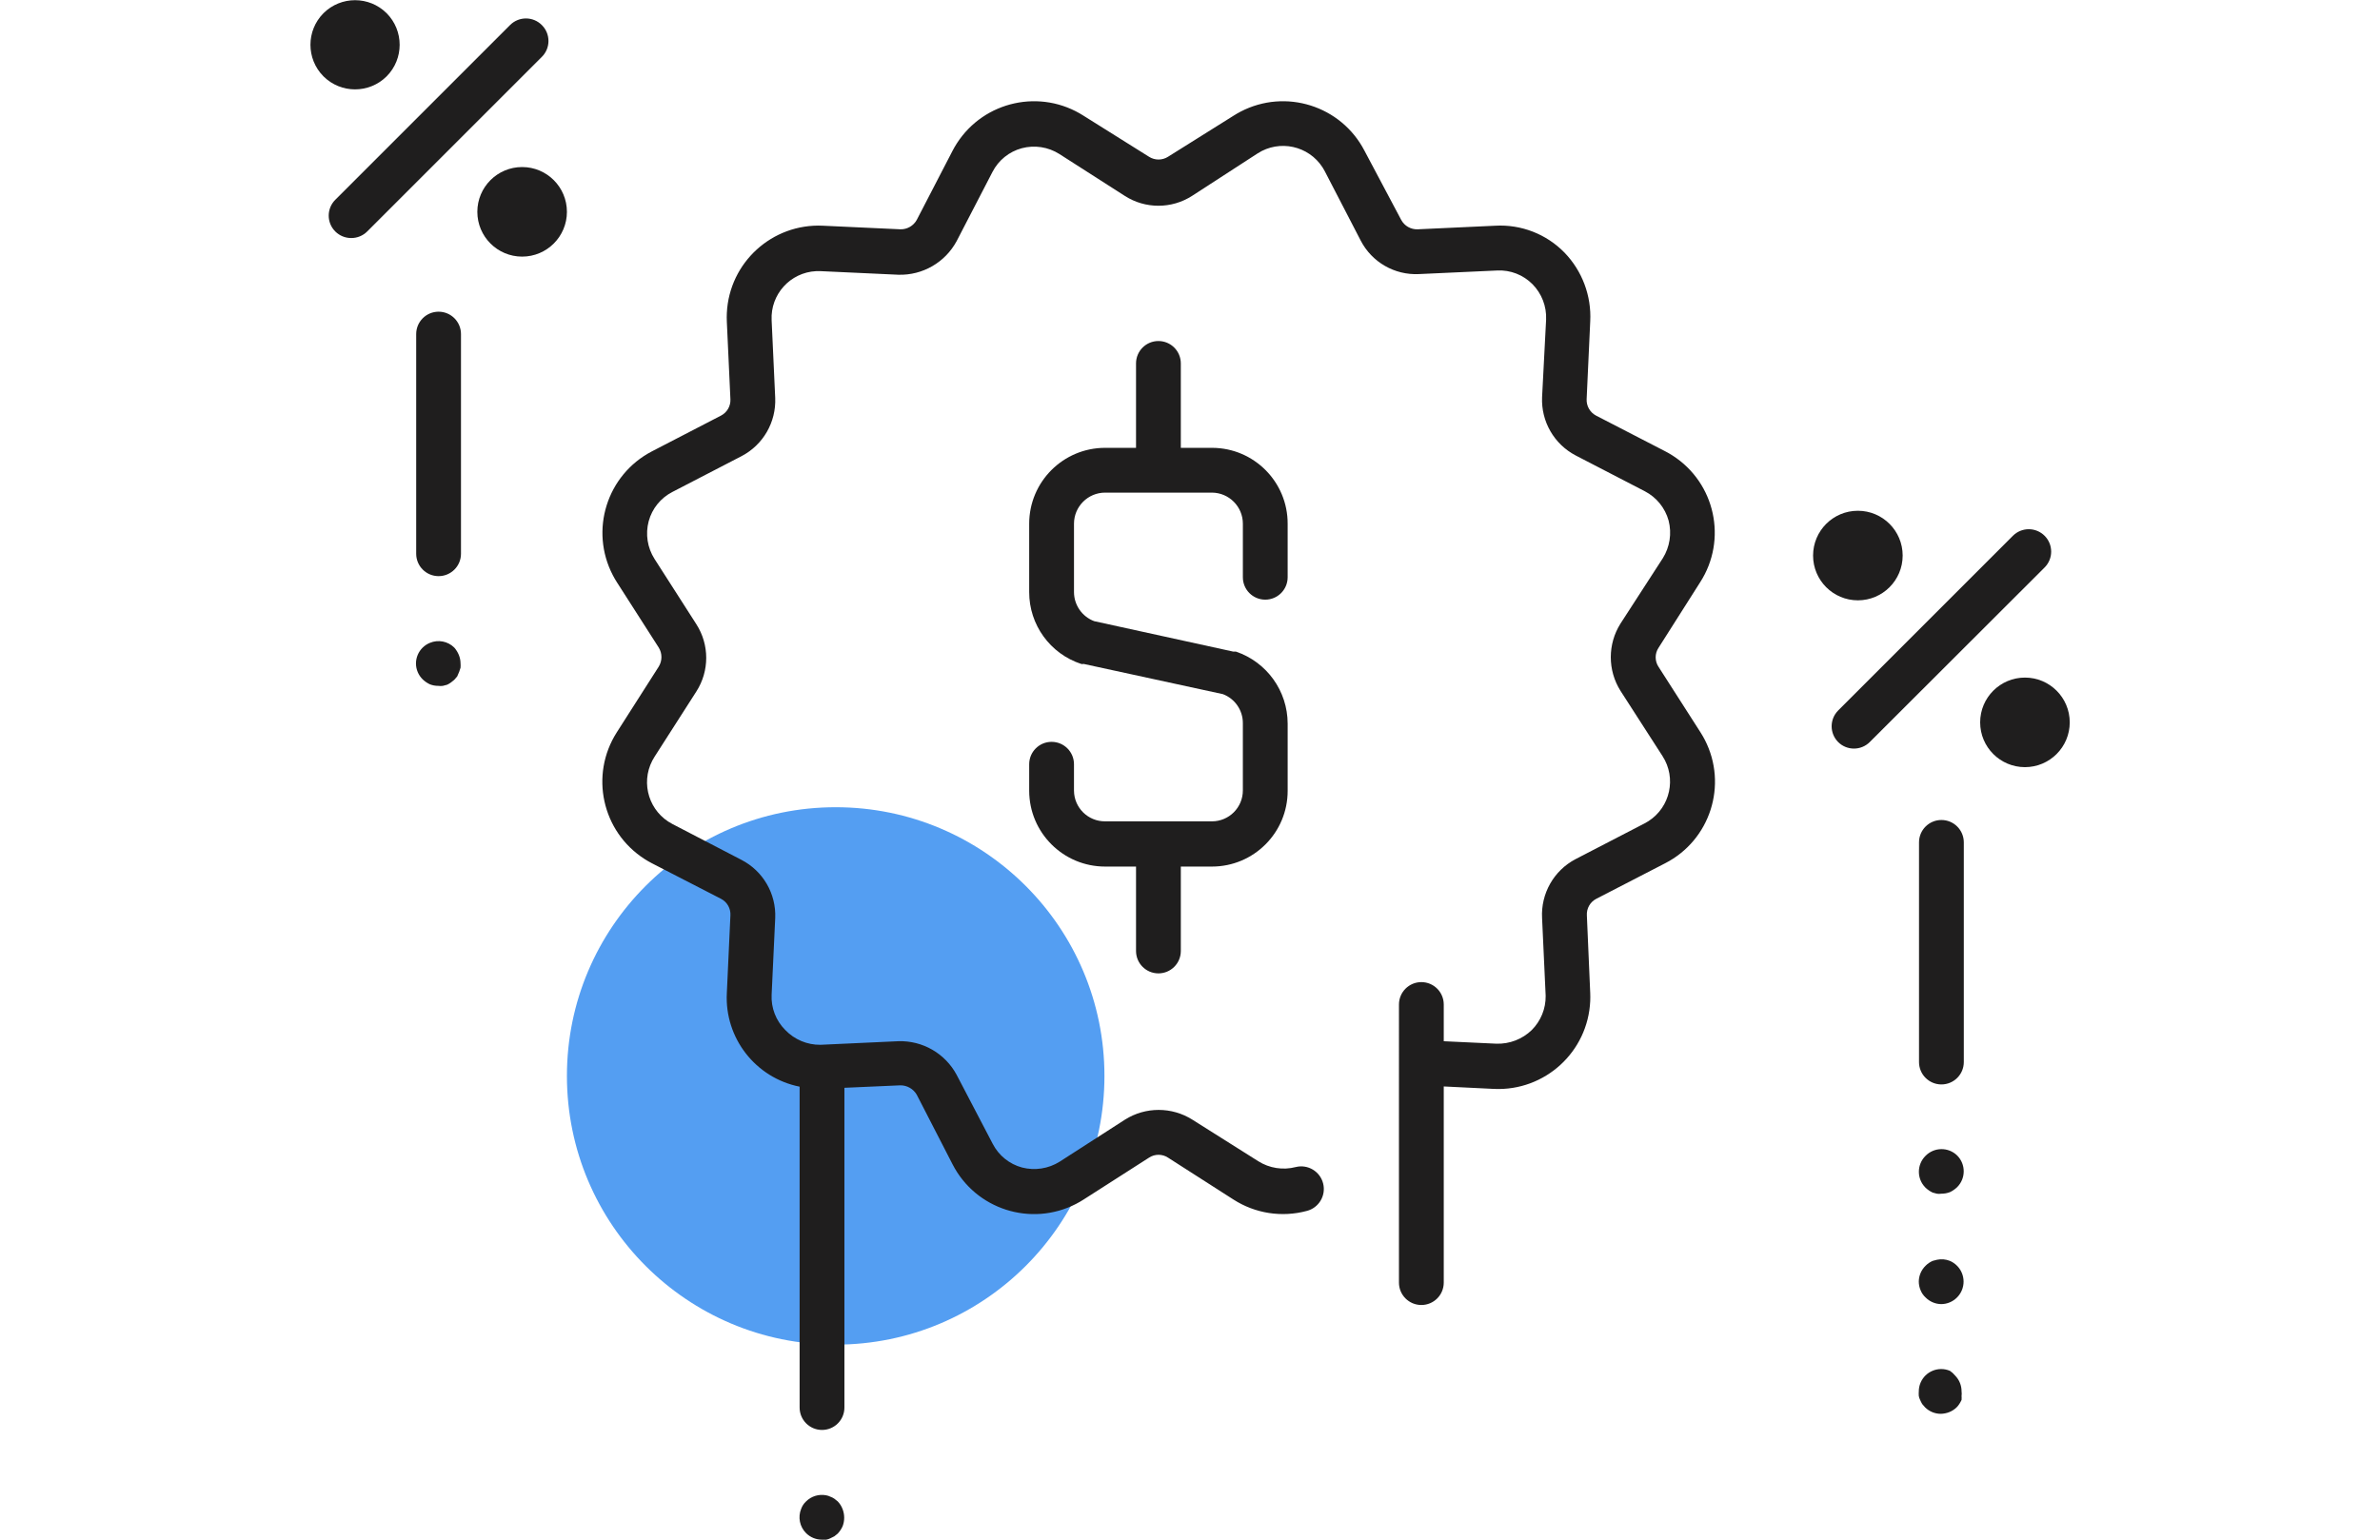 <?xml version="1.0" encoding="utf-8"?>
<!-- Generator: Adobe Illustrator 16.0.0, SVG Export Plug-In . SVG Version: 6.00 Build 0)  -->
<!DOCTYPE svg PUBLIC "-//W3C//DTD SVG 1.1//EN" "http://www.w3.org/Graphics/SVG/1.1/DTD/svg11.dtd">
<svg version="1.1" id="Layer_1" xmlns:x="http://ns.adobe.com/Extensibility/1.0/" xmlns:i="http://ns.adobe.com/AdobeIllustrator/10.0/" xmlns:graph="http://ns.adobe.com/Graphs/1.0/"
	 xmlns="http://www.w3.org/2000/svg" xmlns:xlink="http://www.w3.org/1999/xlink" x="0px" y="0px" width="1224px" height="792px"
	 viewBox="0 0 1224 792" enable-background="new 0 0 1224 792" xml:space="preserve">
<circle fill="#549EF2" cx="429.78" cy="553.456" r="138.22"/>
<path fill="#1F1E1E" d="M430.816,772.304c-0.547-0.495-1.124-0.957-1.728-1.382c-0.642-0.437-1.339-0.785-2.073-1.037
	c-0.652-0.332-1.352-0.564-2.073-0.691c-3.758-0.752-7.644,0.414-10.366,3.11c-1.14,1.044-2.009,2.348-2.534,3.801
	c-1.774,4.313-0.774,9.269,2.534,12.556c2.146,2.127,5.041,3.327,8.063,3.34h2.304c0.722-0.126,1.421-0.359,2.073-0.691l2.073-1.036
	l1.728-1.383c1.052-1.116,1.908-2.4,2.534-3.801c1.071-2.819,1.071-5.935,0-8.754C432.796,774.829,431.933,773.456,430.816,772.304z
	"/>
<path fill="#1F1E1E" d="M214.042,171.854v112.995c0,6.361,5.157,11.518,11.518,11.518c6.362,0,11.519-5.157,11.519-11.518V171.854
	c0-6.361-5.157-11.519-11.519-11.519C219.199,160.335,214.042,165.492,214.042,171.854z"/>
<path fill="#1F1E1E" d="M233.623,333.11c-3.312-3.269-8.266-4.223-12.555-2.419c-1.373,0.562-2.624,1.383-3.686,2.419
	c-2.198,2.154-3.443,5.1-3.456,8.178c0.013,3.078,1.257,6.023,3.456,8.178c1.084,1.038,2.329,1.894,3.686,2.534
	c1.393,0.551,2.879,0.824,4.377,0.807c0.764,0.113,1.54,0.113,2.303,0l2.188-0.576c0.689-0.318,1.345-0.704,1.958-1.152l1.728-1.382
	l1.498-1.728l1.037-2.419l0.691-2.073c0.057-0.767,0.057-1.537,0-2.304c-0.018-1.505-0.331-2.992-0.921-4.377
	C235.36,335.452,234.582,334.208,233.623,333.11z"/>
<path fill="#1F1E1E" d="M278.66,12.9c-4.479-4.517-11.772-4.546-16.289-0.066c-0.022,0.022-0.045,0.044-0.067,0.066l-89.843,89.843
	c-4.517,4.479-4.547,11.772-0.067,16.289c0.022,0.022,0.044,0.044,0.067,0.067c2.173,2.156,5.116,3.358,8.178,3.34
	c3.062,0.018,6.004-1.185,8.178-3.34l89.843-89.843c4.517-4.479,4.546-11.772,0.067-16.289
	C278.704,12.945,278.682,12.923,278.66,12.9z"/>
<circle fill="#1F1E1E" cx="268.523" cy="108.963" r="23.037"/>
<path fill="#1F1E1E" d="M198.838,39.277c8.932-8.985,8.932-23.497,0-32.481c-8.985-8.932-23.497-8.932-32.482,0
	c-8.932,8.985-8.932,23.497,0,32.481C175.341,48.209,189.853,48.209,198.838,39.277z"/>
<path fill="#1F1E1E" d="M650.701,308.461c6.361,0,11.519-5.157,11.519-11.519v-27.529c0.063-21.501-17.315-38.983-38.816-39.047
	c-0.038,0-0.077,0-0.115,0h-16.011v-43.424c0-6.361-5.157-11.519-11.519-11.519s-11.518,5.157-11.518,11.519v43.424h-15.896
	c-21.565,0-39.047,17.482-39.047,39.047v35.131c-0.039,16.811,10.748,31.736,26.723,36.974c0.413,0.118,0.853,0.118,1.267,0
	l71.644,15.55c6.211,2.358,10.299,8.33,10.252,14.974v34.555c0,8.779-7.117,15.896-15.896,15.896l0,0h-54.942
	c-8.778,0.063-15.946-7.001-16.01-15.779c-0.001-0.039-0.001-0.077-0.001-0.116V393.12c0-6.361-5.157-11.518-11.519-11.518
	s-11.518,5.156-11.518,11.518v13.707c0.063,21.521,17.526,38.932,39.047,38.932h15.896v43.425c0,6.361,5.156,11.518,11.518,11.518
	c6.362,0,11.519-5.156,11.519-11.518v-43.425h16.011c21.501,0,38.932-17.43,38.932-38.932l0,0v-34.555
	c-0.003-16.788-10.705-31.707-26.607-37.089h-1.382l-71.529-15.665c-6.234-2.349-10.362-8.313-10.366-14.974v-35.131
	c0-8.842,7.168-16.01,16.011-16.01l0,0h54.942c8.797,0.063,15.896,7.213,15.896,16.01v27.529
	C639.184,303.304,644.34,308.461,650.701,308.461z"/>
<path fill="#1F1E1E" d="M998.439,421.801c-6.361,0-11.518,5.157-11.518,11.519v112.995c0,6.361,5.156,11.518,11.518,11.518
	s11.519-5.156,11.519-11.518V433.319C1009.958,426.958,1004.801,421.801,998.439,421.801z"/>
<path fill="#1F1E1E" d="M990.262,594.576c-4.517,4.479-4.547,11.772-0.066,16.289c0.021,0.022,0.044,0.045,0.066,0.066
	c1.084,1.038,2.329,1.894,3.686,2.534l2.189,0.576c0.725,0.112,1.463,0.112,2.188,0c1.535,0.013,3.059-0.261,4.492-0.807
	c1.357-0.641,2.602-1.496,3.687-2.534c4.517-4.479,4.546-11.772,0.066-16.289c-0.022-0.022-0.044-0.045-0.066-0.066
	C1001.947,589.942,994.69,590.046,990.262,594.576z"/>
<path fill="#1F1E1E" d="M1002.816,648.597c-2.12-0.851-4.445-1.051-6.681-0.576l-2.188,0.576c-1.382,0.596-2.635,1.457-3.686,2.534
	c-2.17,2.127-3.412,5.024-3.455,8.063c0.002,1.544,0.316,3.072,0.921,4.492c0.557,1.404,1.423,2.664,2.534,3.687
	c2.127,2.17,5.024,3.412,8.063,3.455c3.078-0.013,6.023-1.257,8.178-3.455c2.156-2.174,3.358-5.117,3.341-8.179
	c-0.013-3.021-1.212-5.917-3.341-8.063C1005.451,650.054,1004.199,649.192,1002.816,648.597z"/>
<path fill="#1F1E1E" d="M1002.816,705.151c-5.857-2.48-12.617,0.257-15.098,6.114c-0.602,1.419-0.911,2.942-0.912,4.483
	c-0.052,0.767-0.052,1.536,0,2.304c0.126,0.721,0.358,1.42,0.69,2.073c0.3,0.713,0.646,1.405,1.037,2.073l1.497,1.728
	c2.146,2.128,5.041,3.327,8.063,3.34c1.542-0.028,3.064-0.341,4.492-0.921c1.373-0.562,2.625-1.383,3.687-2.419
	c0.529-0.518,0.993-1.098,1.382-1.728c0.428-0.666,0.813-1.358,1.152-2.073c0.051-0.69,0.051-1.384,0-2.073
	c0.108-0.765,0.108-1.54,0-2.304c0.018-3.062-1.185-6.005-3.341-8.179C1004.715,706.631,1003.82,705.814,1002.816,705.151z"/>
<path fill="#1F1E1E" d="M1051.539,275.633c-4.479-4.517-11.772-4.546-16.289-0.066c-0.022,0.022-0.045,0.044-0.066,0.066
	l-89.844,89.843c-4.466,4.492-4.466,11.748,0,16.24c4.493,4.467,11.749,4.467,16.241,0l89.958-89.842
	C1056.005,287.382,1056.005,280.126,1051.539,275.633z"/>
<circle fill="#1F1E1E" cx="1041.403" cy="371.582" r="23.037"/>
<circle fill="#1F1E1E" cx="955.477" cy="285.77" r="23.037"/>
<path fill="#1F1E1E" d="M874.388,299.477c14.074-21.883,7.744-51.032-14.138-65.106c-1.278-0.822-2.595-1.581-3.946-2.276
	l-35.477-18.314c-3.136-1.656-5.023-4.982-4.838-8.524l1.843-39.968c0.681-13.114-4.117-25.922-13.246-35.361
	c-9.307-9.538-22.287-14.579-35.591-13.822l-39.854,1.843c-3.534,0.157-6.847-1.723-8.523-4.838l-18.891-35.591
	c-12.034-23.14-40.548-32.142-63.688-20.108c-1.263,0.657-2.496,1.371-3.694,2.139l-33.634,21.079c-2.985,1.905-6.805,1.905-9.79,0
	L557.288,59.55c-21.958-14.075-51.169-7.684-65.243,14.274c-0.769,1.199-1.482,2.432-2.139,3.695l-18.43,35.591
	c-1.679,3.058-4.922,4.923-8.408,4.838l-39.854-1.843c-26.053-1.235-48.174,18.884-49.409,44.936
	c-0.069,1.453-0.071,2.909-0.005,4.363l1.843,39.968c0.169,3.507-1.721,6.792-4.838,8.409l-35.591,18.429
	c-23.124,12.065-32.088,40.59-20.023,63.714c0.633,1.214,1.318,2.399,2.055,3.553l21.539,33.634c1.85,3.001,1.85,6.789,0,9.79
	l-21.539,33.749c-14.075,21.958-7.684,51.168,14.274,65.243c1.199,0.769,2.432,1.481,3.695,2.139l35.591,18.314
	c3.157,1.634,5.053,4.976,4.838,8.523l-1.843,39.969c-1.193,23.112,14.741,43.605,37.434,48.146v165.058
	c0,6.361,5.157,11.519,11.519,11.519s11.519-5.157,11.519-11.519V559.561l28.681-1.268c3.508-0.052,6.77,1.799,8.523,4.838
	l18.43,35.822c11.895,23.14,40.296,32.255,63.436,20.359c1.352-0.694,2.668-1.454,3.946-2.275l33.634-21.54
	c2.968-1.964,6.822-1.964,9.79,0l33.634,21.54c11.166,7.177,24.843,9.31,37.665,5.874c6.233-1.559,10.024-7.876,8.466-14.11
	s-7.876-10.024-14.11-8.466c-6.55,1.697-13.511,0.613-19.235-2.995l-33.979-21.424c-10.563-6.635-23.992-6.635-34.556,0
	l-33.634,21.654c-5.765,3.614-12.763,4.697-19.351,2.995c-6.526-1.759-12.007-6.193-15.089-12.21l-18.544-35.476
	c-5.896-10.976-17.496-17.668-29.948-17.278l-40.084,1.844c-6.819,0.077-13.367-2.676-18.083-7.603
	c-4.818-4.795-7.372-11.41-7.026-18.199l1.843-39.393c0.537-12.52-6.252-24.21-17.393-29.947l-35.477-18.43
	c-11.86-6.147-16.491-20.746-10.343-32.606c0.346-0.666,0.722-1.316,1.128-1.948l21.54-33.634c6.748-10.529,6.748-24.024,0-34.555
	l-21.54-33.633c-3.654-5.75-4.739-12.765-2.995-19.351c1.759-6.527,6.193-12.007,12.209-15.089l35.592-18.429
	c11.075-5.792,17.808-17.461,17.277-29.948l-1.843-39.969c-0.652-13.279,9.584-24.573,22.863-25.225
	c0.787-0.039,1.575-0.039,2.361,0l39.969,1.843c12.445,0.363,24.032-6.322,29.948-17.278l18.429-35.591
	c3.082-6.017,8.563-10.451,15.089-12.209c6.586-1.745,13.601-0.659,19.351,2.995l33.634,21.539c10.53,6.749,24.025,6.749,34.556,0
	L646.785,78.9c11.237-7.224,26.203-3.971,33.427,7.267c0.406,0.631,0.783,1.282,1.128,1.948l18.43,35.592
	c5.727,11.137,17.439,17.895,29.947,17.277l40.314-1.843c6.752-0.327,13.324,2.227,18.084,7.026
	c4.769,4.827,7.314,11.42,7.026,18.199l-2.073,39.969c-0.53,12.487,6.202,24.156,17.277,29.948l35.592,18.429
	c5.988,3.116,10.412,8.582,12.209,15.089c1.688,6.589,0.606,13.581-2.994,19.351l-21.771,33.633
	c-6.635,10.563-6.635,23.992,0,34.555l21.655,33.634c7.224,11.237,3.971,26.203-7.267,33.427c-0.632,0.406-1.282,0.783-1.948,1.128
	l-35.592,18.43c-11.148,5.877-17.852,17.71-17.162,30.293l1.843,39.969c0.099,6.598-2.478,12.955-7.142,17.623
	c-4.864,4.711-11.432,7.246-18.199,7.026l-27.067-1.268v-18.89c0-6.361-5.157-11.519-11.519-11.519s-11.519,5.157-11.519,11.519
	V659.77c0,6.361,5.157,11.519,11.519,11.519s11.519-5.157,11.519-11.519v-100.9l25.916,1.267
	c26.119,1.169,48.24-19.058,49.409-45.177c0.061-1.373,0.063-2.748,0.004-4.121l-1.728-39.969c-0.216-3.548,1.681-6.89,4.838-8.523
	l35.477-18.314c23.14-11.896,32.255-40.297,20.359-63.437c-0.694-1.351-1.454-2.668-2.275-3.945l-21.54-33.634
	c-1.964-2.968-1.964-6.822,0-9.79L874.388,299.477z"/>
</svg>
